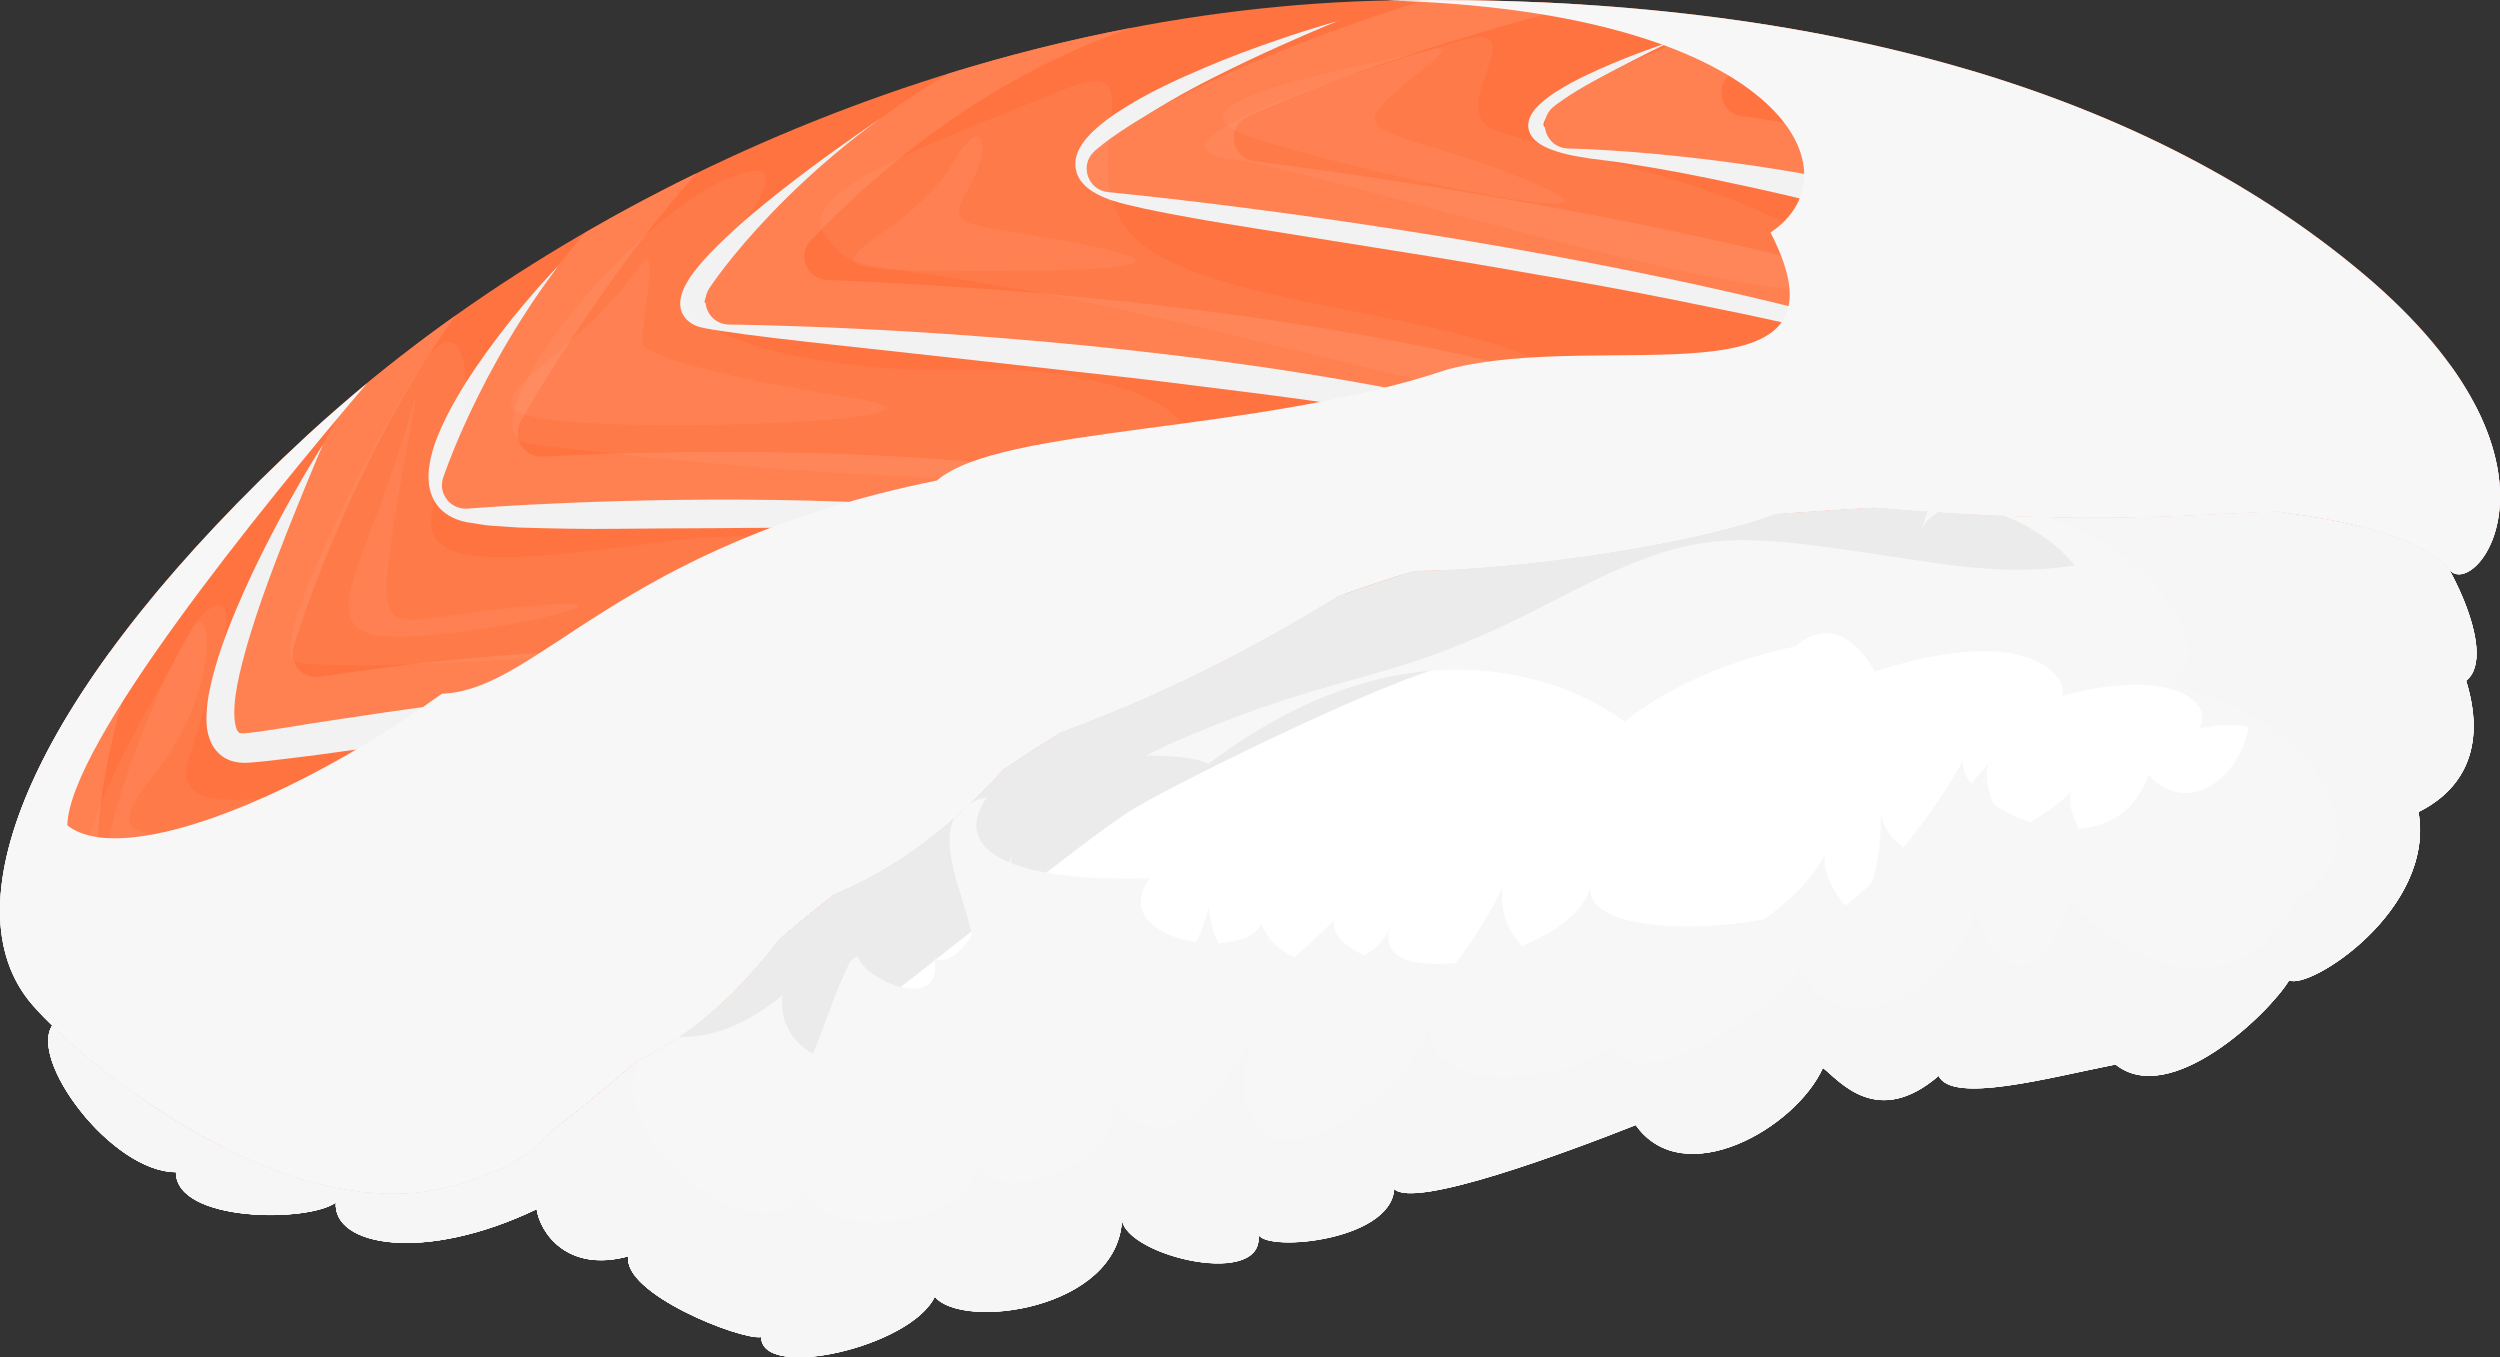<?xml version="1.0" encoding="UTF-8"?> <svg xmlns="http://www.w3.org/2000/svg" width="70" height="38" viewBox="0 0 70 38" fill="none"><rect x="0" y="0" width="70" height="38" fill="#333333" stroke="none"/> <g clip-path="url(#clip0_73_68)"> <path d="M64.095 9.821C68.763 11.234 67.24 14.532 67.811 14.909C68.382 15.286 70.002 18.301 69.05 19.056C69.718 21.223 68.668 22.26 67.716 22.731C68.192 25.465 64.668 27.726 64.095 27.442C63.524 28.384 60.761 31.024 59.236 29.799C57.329 30.176 54.662 30.907 54.281 30.117C52.566 31.589 51.517 30.27 51.041 29.893C50.279 31.589 47.136 33.379 45.8 31.495C43.894 32.249 39.607 33.852 39.036 33.285C38.941 34.793 35.225 35.075 35.225 34.51C35.512 36.112 31.509 35.17 31.415 34.133C31.32 36.677 26.936 37.244 26.174 36.3C25.506 37.713 21.314 38.656 21.314 37.431C20.743 37.525 17.408 36.206 17.598 35.169C15.883 35.639 15.12 34.508 15.026 33.849C11.881 35.358 9.309 34.887 9.403 33.662C8.641 34.227 4.925 34.227 4.925 32.814C3.115 32.814 0.733 29.609 1.495 28.667C2.258 27.726 13.214 11.798 13.214 11.798L49.038 7.652L64.091 9.819L64.095 9.821Z" fill="white"></path> <g style="mix-blend-mode:multiply"> <path d="M21.707 30.317C24.729 28.142 30.33 23.476 31.792 22.616C33.254 21.756 39.069 18.915 40.622 18.628C42.177 18.34 49.575 17.537 50.338 16.111C51.1 14.684 54.625 16.125 57.102 16.081C59.579 16.038 60.251 16.3 62.056 15.771C63.526 15.339 66.711 15.157 68.787 16.357C68.451 15.658 68.042 15.063 67.809 14.909C67.238 14.532 68.761 11.234 64.093 9.821L49.04 7.654L13.216 11.8C13.216 11.8 2.26 27.727 1.497 28.669C0.735 29.611 3.117 32.816 4.927 32.816C4.927 34.229 8.643 34.229 9.405 33.664C9.311 34.889 11.883 35.36 15.028 33.852C15.123 34.512 15.885 35.641 17.6 35.17C17.416 36.167 20.49 37.425 21.237 37.437C20.079 35.262 19.648 31.8 21.707 30.317Z" fill="#EBEBEB"></path> </g> <g style="mix-blend-mode:multiply"> <path d="M67.894 20.599C68.317 21.33 68.238 22.022 67.93 22.616C68.672 22.182 69.388 21.381 69.235 19.949C68.755 20.891 68.204 20.939 67.894 20.599Z" fill="#F7F7F7"></path> <path d="M65.48 24.597C66.432 27.009 61.855 28.253 61.365 27.636C60.907 28.578 57.222 29.654 57.096 28.771C56.334 29.522 53.192 29.424 53.396 28.58C51.823 29.649 49.091 28.023 49.395 26.843C48.965 29.774 41.272 31.89 41.343 29.52C39.82 30.438 36.557 31.128 35.873 30.555C35.895 32.941 32.384 32.171 32.416 30.465C31.561 34.456 29.392 32.036 28.985 30.403C27.821 32.885 24.909 32.181 24.658 31.147C25.178 34.891 23.925 36.072 22.734 35.253C22.035 36.245 20.79 32.982 21 32.101C19.494 33.733 16.636 34.041 16.699 32.63C15.873 33.418 13.439 31.544 13.641 31.005C12.635 34.047 10.816 31.173 11.059 30.286C9.392 31.956 6.565 28.482 4.245 24.787C2.813 26.846 1.721 28.398 1.497 28.674C0.735 29.615 3.117 32.82 4.927 32.82C4.927 34.233 8.643 34.233 9.405 33.668C9.311 34.893 11.883 35.364 15.028 33.856C15.123 34.516 15.885 35.645 17.6 35.175C17.41 36.212 20.745 37.531 21.316 37.437C21.316 38.663 25.508 37.721 26.175 36.306C26.938 37.248 31.32 36.683 31.416 34.139C31.511 35.177 35.514 36.118 35.227 34.516C35.227 35.081 38.943 34.799 39.038 33.291C39.609 33.856 43.898 32.253 45.802 31.501C47.136 33.387 50.281 31.595 51.043 29.899C51.519 30.276 52.568 31.595 54.283 30.123C54.664 30.913 57.331 30.182 59.237 29.805C60.763 31.03 63.524 28.392 64.097 27.448C64.654 27.724 68.022 25.576 67.744 22.933C67.045 23.955 65.743 24.623 65.484 24.599L65.48 24.597Z" fill="#F7F7F7"></path> </g> <g style="mix-blend-mode:multiply"> <path d="M67.809 14.911C67.238 14.534 68.761 11.236 64.093 9.823L49.04 7.656L13.216 11.802C13.216 11.802 2.26 27.727 1.497 28.669C0.735 29.611 3.117 32.816 4.927 32.816C4.927 34.229 8.643 34.229 9.405 33.664C9.311 34.889 11.883 35.36 15.028 33.852C15.123 34.512 15.885 35.641 17.6 35.17C17.41 36.208 20.745 37.527 21.316 37.433C21.316 38.658 25.508 37.717 26.175 36.302C26.938 37.244 31.32 36.679 31.416 34.135C31.511 35.172 35.514 36.114 35.227 34.512C35.227 35.077 38.943 34.795 39.038 33.287C39.609 33.852 43.898 32.249 45.802 31.497C47.136 33.383 50.281 31.591 51.043 29.895C51.519 30.272 52.568 31.591 54.283 30.119C54.664 30.909 57.331 30.178 59.237 29.801C60.763 31.026 63.524 28.388 64.097 27.444C64.668 27.727 68.194 25.465 67.718 22.733C68.671 22.262 69.719 21.224 69.052 19.058C70.004 18.303 68.384 15.288 67.813 14.911H67.809ZM63.637 22.17C63.382 23.929 60.905 23.483 60.778 23.079C60.838 25.477 57.722 24.957 57.355 24.21C57.503 25.621 55.209 22.26 55.695 21.387C53.666 23.259 54.036 27.759 52.928 25.752C52.774 26.633 50.847 24.963 51.112 23.882C49.978 26.383 44 28.626 43.686 26.844C42.392 28.083 36.964 27.069 37.373 25.752C35.304 27.765 33.59 29.021 33.653 28.079C32.509 29.211 31.519 27.653 31.697 27.143C29.842 27.89 31.116 25.705 31.239 25.15C28.503 25.527 28.214 24.611 28.333 23.943C27.896 25.054 26.928 27.239 26.162 26.844C26.476 28.454 23.87 27.387 23.998 26.571C23.046 28.142 22.456 31.495 21.703 30.32C20.061 30.842 18.41 27.591 19.488 27.143C16.557 28.113 14.822 24.828 17.868 24.599C19.838 22.413 32.064 20.476 33.842 21.387C39.342 17.217 43.791 18.934 45.486 20.208C47.499 18.59 50.253 18.106 50.253 18.106C51.6 16.957 52.487 18.805 52.487 18.805C57.027 17.336 57.979 19.126 57.724 19.487C60.859 18.636 62.037 19.71 61.563 20.408C64.52 19.724 65.053 22.579 63.631 22.172L63.637 22.17Z" fill="#F7F7F7"></path> </g> <g style="mix-blend-mode:multiply"> <path d="M21.912 28.302C23.785 27.192 28.52 22.628 33.177 20.648C37.833 18.669 38.828 19.237 43.258 16.945C47.685 14.653 48.155 14.862 54.056 15.747C59.955 16.633 60.239 14.467 65.024 13.15C65.024 13.15 65.889 12.41 67.205 12.015C66.77 11.187 65.893 10.364 64.095 9.821L49.042 7.654L13.218 11.8C13.218 11.8 2.26 27.727 1.497 28.669C0.735 29.611 3.117 32.816 4.927 32.816C4.927 34.229 8.643 34.229 9.405 33.664C9.311 34.889 11.883 35.36 15.028 33.852C15.123 34.512 15.885 35.641 17.6 35.17C17.41 36.208 20.745 37.527 21.316 37.433C21.316 38.52 24.607 37.902 25.82 36.763C18.125 36.29 20.225 29.302 21.912 28.302Z" fill="#EBEBEB"></path> </g> <g style="mix-blend-mode:multiply"> <path d="M67.809 14.911C67.238 14.534 68.761 11.236 64.093 9.823L55.885 8.641L53.803 14.817C54.755 12.932 59.996 15.855 58.186 18.022C62.189 17.08 65.142 16.89 65.237 18.493C67.619 18.587 65.999 21.697 65.713 21.791C66.189 23.204 62.284 25.285 61.329 24.009C60.853 26.315 57.614 23.487 57.995 22.168C57.1 23.093 53.422 25.279 52.659 22.829C52.754 25.938 50.371 28.955 48.657 26.975C47.799 28.671 41.606 27.823 42.082 24.808C40.749 27.636 38.368 29.832 36.841 27.839C36.756 30.192 33.84 27.028 33.854 25.396C32.886 28.742 30.448 29.451 30.267 28.013C29.314 31.499 24.168 28.578 24.073 27.542C22.359 31.688 17.691 31.405 17.691 30.369C17.215 31.878 12.165 29.709 12.165 28.579C10.737 32.443 5.02 32.435 5.401 31.026C4.802 31.174 3.585 31.241 2.292 31.159C3.017 32.054 4.038 32.822 4.925 32.822C4.925 34.234 8.641 34.234 9.403 33.67C9.308 34.895 11.881 35.366 15.026 33.857C15.12 34.518 15.883 35.647 17.598 35.176C17.408 36.214 20.743 37.533 21.314 37.439C21.314 38.664 25.506 37.722 26.173 36.308C26.936 37.25 31.318 36.685 31.414 34.141C31.509 35.178 35.512 36.12 35.225 34.518C35.225 35.083 38.941 34.801 39.036 33.293C39.607 33.857 43.896 32.255 45.8 31.503C47.133 33.388 50.279 31.597 51.041 29.901C51.517 30.278 52.566 31.597 54.281 30.125C54.662 30.915 57.329 30.184 59.235 29.807C60.761 31.032 63.522 28.394 64.095 27.45C64.666 27.733 68.192 25.471 67.716 22.739C68.668 22.268 69.717 21.23 69.05 19.063C70.002 18.309 68.382 15.294 67.811 14.917L67.809 14.911Z" fill="#F7F7F7"></path> </g> <g style="mix-blend-mode:multiply"> <path d="M67.809 14.911C67.262 14.55 68.631 11.515 64.658 10.016C62.517 12.009 60.79 13.602 60.79 13.602C65.745 14.157 64.727 19.058 62.697 18.555C63.84 20.691 61.681 23.331 60.156 21.698C59.141 24.588 54.947 22.702 54.947 21.32C53.803 23.456 50.755 26.975 50.373 25.342C49.992 25.971 44.403 26.473 44.53 24.84C44.022 26.85 38.179 27.919 38.941 25.94C38.305 27.48 35.761 27.227 35.318 25.846C34.876 26.977 30.917 26.348 32.197 24.59C27.762 24.715 26.744 23.585 27.633 22.327C24.585 22.956 29.54 27.855 25.855 27.855C23.823 30.997 21.663 29.363 21.918 27.855C19.378 29.99 16.964 28.859 17.853 27.352C15.82 28.484 8.706 32.001 9.34 28.986C7.629 28.722 5.719 26.968 4.075 25.025C2.724 26.966 1.709 28.408 1.495 28.673C0.733 29.615 3.115 32.82 4.925 32.82C4.925 34.233 8.641 34.233 9.403 33.668C9.309 34.893 11.881 35.364 15.026 33.855C15.12 34.516 15.883 35.645 17.598 35.175C17.408 36.212 20.743 37.531 21.314 37.437C21.314 38.662 25.506 37.721 26.174 36.306C26.936 37.248 31.318 36.683 31.415 34.139C31.509 35.176 35.512 36.118 35.225 34.516C35.225 35.081 38.941 34.799 39.036 33.291C39.607 33.855 43.896 32.253 45.8 31.501C47.134 33.386 50.279 31.595 51.041 29.899C51.517 30.276 52.566 31.595 54.281 30.123C54.662 30.913 57.329 30.182 59.236 29.805C60.761 31.03 63.522 28.392 64.095 27.448C64.666 27.732 68.192 25.469 67.716 22.737C68.668 22.266 69.718 21.229 69.05 19.062C70.002 18.307 68.382 15.292 67.811 14.915L67.809 14.911Z" fill="#F7F7F7"></path> </g> <g style="mix-blend-mode:multiply"> <path opacity="0.5" d="M67.809 14.911C67.238 14.534 68.761 11.236 64.093 9.823L49.04 7.656L45.215 8.099C48.24 8.451 49.723 11.675 49.103 12.902L48.341 14.411C48.341 14.411 55.699 11.269 56.021 14.411C59.012 14.034 62.823 18.307 60.664 19.186C64.982 19.941 66.82 23.835 64.378 25.092C62.27 29.267 57.997 25.721 57.997 25.092C56.981 28.611 55.33 26.473 55.33 25.344C54.822 27.732 51.519 29.476 50.375 27.096C49.868 28.234 45.676 30.873 45.166 29.24C44.421 30.1 40.154 30.958 39.966 28.763C39.891 29.904 36.59 32.828 35.318 31.628C34.631 30.979 34.787 29.896 35.097 29C34.206 30.637 32.629 32.759 31.191 30.748C31.318 33.011 27.633 33.639 27.381 32.634C26.873 34.645 22.552 34.694 22.552 33.097C21.916 35.524 16.964 32.382 17.853 29.744C14.804 32.007 13.532 33.418 12.39 31.755C10.826 34.772 5.721 31.599 6.547 29.869C4.348 30.535 3.285 28.763 2.774 26.895C2.102 27.853 1.636 28.505 1.497 28.675C0.735 29.617 3.117 32.822 4.927 32.822C4.927 34.234 8.643 34.234 9.405 33.67C9.311 34.895 11.883 35.366 15.028 33.857C15.123 34.518 15.885 35.647 17.6 35.176C17.41 36.214 20.745 37.533 21.316 37.439C21.316 38.664 25.508 37.722 26.175 36.308C26.938 37.249 31.32 36.685 31.416 34.141C31.511 35.178 35.514 36.12 35.227 34.518C35.227 35.083 38.943 34.801 39.038 33.293C39.609 33.857 43.898 32.255 45.802 31.503C47.136 33.388 50.281 31.596 51.043 29.9C51.519 30.278 52.568 31.596 54.283 30.125C54.664 30.915 57.331 30.184 59.237 29.807C60.763 31.032 63.524 28.394 64.097 27.45C64.668 27.733 68.194 25.471 67.718 22.739C68.671 22.268 69.719 21.23 69.052 19.063C70.004 18.309 68.384 15.294 67.813 14.917L67.809 14.911Z" fill="#F7F7F7"></path> </g> <path d="M0.794 27.999C1.867 29.369 8.127 34.803 13.042 33.088C13.738 32.845 14.642 32.586 15.474 31.634C16.187 31.095 16.971 30.44 17.827 29.707C19.344 29.025 20.675 27.779 21.827 26.28C22.311 25.875 22.809 25.467 23.325 25.053C25.154 24.279 26.63 23.149 28.086 21.541C28.611 21.192 29.148 20.846 29.698 20.506C32.681 19.39 35 18.196 37.465 16.692C38.161 16.437 38.872 16.199 39.597 15.984C43.003 15.935 47.734 15.152 49.735 14.386C50.693 14.315 51.604 14.255 52.467 14.206C58.629 14.736 61.709 14.37 63.743 14.319C67.08 14.726 68.21 15.47 68.576 15.943C69.299 16.877 72.444 12.94 66.156 7.652C59.867 2.365 50.432 -0.178 39 0.01C27.566 0.197 16.045 5.317 8.609 12.182C1.175 19.046 -1.494 25.078 0.794 27.999Z" fill="#FF7340"></path> <g style="mix-blend-mode:multiply"> <path d="M15.69 7.369C15.69 7.369 15.622 7.466 15.494 7.65C15.369 7.836 15.188 8.109 14.959 8.457C14.729 8.805 14.461 9.233 14.162 9.727C13.866 10.223 13.546 10.79 13.246 11.419C13.098 11.734 12.957 12.068 12.849 12.416C12.744 12.756 12.655 13.133 12.704 13.432C12.728 13.581 12.786 13.678 12.868 13.743C12.953 13.807 13.09 13.856 13.264 13.868C13.372 13.877 13.481 13.889 13.589 13.899C13.7 13.911 13.809 13.922 13.912 13.922C14.121 13.928 14.33 13.934 14.544 13.94C15.433 13.942 16.357 13.911 17.303 13.893C18.248 13.876 19.21 13.852 20.172 13.842C20.654 13.838 21.136 13.842 21.616 13.848C22.096 13.854 22.574 13.856 23.05 13.872C24 13.883 24.935 13.952 25.84 14.005C26.744 14.077 27.618 14.153 28.441 14.272C29.267 14.362 30.041 14.522 30.755 14.649C31.11 14.72 31.45 14.806 31.772 14.882C31.932 14.921 32.09 14.96 32.242 14.997C32.394 15.032 32.542 15.071 32.683 15.118C33.246 15.298 33.738 15.441 34.133 15.595C34.526 15.753 34.828 15.888 35.036 15.974C35.243 16.062 35.354 16.109 35.354 16.109C35.354 16.109 35.237 16.078 35.018 16.021C34.8 15.963 34.478 15.884 34.075 15.773C33.876 15.71 33.643 15.681 33.398 15.63C33.151 15.581 32.884 15.527 32.6 15.47C32.458 15.439 32.309 15.415 32.157 15.396C32.005 15.374 31.847 15.353 31.685 15.329C31.361 15.286 31.025 15.224 30.67 15.185C29.957 15.116 29.19 15.021 28.37 14.974C27.554 14.903 26.689 14.884 25.796 14.835C25.35 14.823 24.893 14.813 24.433 14.802C23.973 14.796 23.506 14.79 23.036 14.784C22.566 14.774 22.092 14.778 21.616 14.778C21.14 14.778 20.662 14.782 20.182 14.788C19.224 14.788 18.265 14.8 17.317 14.806C16.371 14.819 15.435 14.798 14.524 14.771C14.287 14.755 14.052 14.739 13.819 14.724C13.7 14.718 13.589 14.704 13.483 14.687C13.374 14.669 13.268 14.653 13.161 14.636C12.908 14.602 12.618 14.509 12.38 14.298C12.142 14.085 12.027 13.774 12.007 13.52C11.982 13.258 12.017 13.027 12.064 12.813C12.114 12.598 12.179 12.398 12.256 12.209C12.408 11.832 12.586 11.492 12.768 11.175C13.131 10.54 13.516 10.001 13.866 9.532C14.216 9.061 14.542 8.67 14.814 8.35C15.085 8.029 15.31 7.789 15.462 7.623C15.616 7.459 15.697 7.373 15.697 7.373L15.69 7.369Z" fill="#F2F2F2"></path> </g> <g style="mix-blend-mode:multiply"> <path d="M24.652 3.312C24.652 3.312 24.227 3.697 23.485 4.369C23.113 4.705 22.665 5.116 22.157 5.588C21.904 5.827 21.64 6.083 21.365 6.358C21.09 6.632 20.806 6.923 20.529 7.236C20.257 7.546 19.972 7.894 19.799 8.244C19.757 8.328 19.731 8.414 19.727 8.463C19.727 8.484 19.729 8.496 19.729 8.486C19.729 8.477 19.718 8.461 19.719 8.463C19.71 8.478 20.055 8.523 20.267 8.543C20.743 8.592 21.252 8.633 21.766 8.674C22.282 8.717 22.809 8.762 23.346 8.807C24.421 8.897 25.531 8.983 26.659 9.098C27.787 9.209 28.933 9.323 30.077 9.452C31.221 9.586 32.365 9.731 33.489 9.885C34.613 10.038 35.715 10.217 36.782 10.395C37.849 10.569 38.874 10.774 39.846 10.974C40.818 11.171 41.73 11.39 42.57 11.601C42.989 11.709 43.39 11.816 43.771 11.921C44.148 12.035 44.51 12.136 44.844 12.244C45.516 12.451 46.092 12.662 46.565 12.838C47.037 13.018 47.4 13.174 47.645 13.287C47.892 13.397 48.023 13.455 48.023 13.455C48.023 13.455 47.884 13.412 47.627 13.334C47.499 13.295 47.341 13.242 47.153 13.192C46.966 13.139 46.748 13.08 46.507 13.014C46.021 12.885 45.431 12.742 44.749 12.588C44.068 12.435 43.295 12.283 42.452 12.123C41.606 11.966 40.689 11.814 39.718 11.658C38.745 11.503 37.716 11.361 36.654 11.21C35.591 11.06 34.486 10.927 33.368 10.786C32.248 10.643 31.11 10.511 29.968 10.388C28.828 10.261 27.687 10.132 26.565 10.007C25.441 9.883 24.334 9.762 23.264 9.645C22.189 9.526 21.162 9.414 20.162 9.262C20.034 9.242 19.909 9.223 19.791 9.2L19.702 9.182C19.652 9.172 19.617 9.162 19.573 9.151C19.486 9.119 19.395 9.088 19.301 9.014C19.208 8.944 19.119 8.832 19.079 8.711C19.038 8.588 19.042 8.478 19.054 8.387C19.081 8.203 19.146 8.07 19.21 7.951C19.34 7.714 19.494 7.527 19.646 7.349C19.8 7.173 19.956 7.009 20.113 6.857C20.739 6.241 21.353 5.743 21.906 5.309C22.457 4.875 22.949 4.514 23.358 4.221C23.765 3.926 24.091 3.703 24.312 3.55C24.534 3.398 24.652 3.316 24.652 3.316V3.312Z" fill="#F2F2F2"></path> </g> <g style="mix-blend-mode:multiply"> <path d="M37.487 0.574C37.487 0.574 37.333 0.639 37.043 0.76C36.754 0.881 36.331 1.067 35.798 1.303C35.265 1.544 34.623 1.843 33.9 2.21C33.538 2.394 33.159 2.597 32.77 2.824C32.38 3.052 31.976 3.298 31.59 3.588C31.397 3.732 31.209 3.889 31.049 4.059C30.891 4.221 30.751 4.43 30.747 4.553C30.739 4.611 30.765 4.635 30.802 4.688C30.816 4.699 30.828 4.713 30.84 4.727C30.853 4.74 30.877 4.752 30.897 4.766C30.93 4.795 30.982 4.819 31.031 4.842C31.077 4.869 31.136 4.889 31.193 4.909L31.278 4.94L31.365 4.963L31.573 5.018L31.768 5.057C32.3 5.161 32.894 5.25 33.487 5.331C34.083 5.413 34.694 5.497 35.316 5.583C36.561 5.755 37.849 5.915 39.154 6.116C40.46 6.311 41.788 6.521 43.111 6.745C44.435 6.978 45.755 7.234 47.051 7.503C48.349 7.765 49.615 8.076 50.838 8.389C52.062 8.695 53.232 9.045 54.334 9.397C55.439 9.745 56.466 10.124 57.404 10.501C57.872 10.691 58.317 10.882 58.74 11.068C59.154 11.269 59.553 11.447 59.917 11.638C60.65 12.009 61.264 12.375 61.762 12.688C62.005 12.852 62.224 12.998 62.414 13.125C62.6 13.256 62.75 13.381 62.876 13.475C63.125 13.666 63.258 13.768 63.258 13.768C63.258 13.768 63.115 13.68 62.847 13.516C62.712 13.436 62.552 13.328 62.353 13.219C62.153 13.111 61.924 12.988 61.667 12.85C61.15 12.584 60.51 12.281 59.763 11.964C59.392 11.802 58.985 11.656 58.564 11.488C58.135 11.335 57.689 11.165 57.215 11.007C56.74 10.853 56.248 10.685 55.731 10.536C55.472 10.462 55.213 10.376 54.945 10.3C54.678 10.223 54.405 10.147 54.131 10.069C53.026 9.768 51.855 9.475 50.638 9.194C50.032 9.049 49.407 8.92 48.779 8.783C48.149 8.654 47.511 8.525 46.867 8.394C45.579 8.137 44.265 7.896 42.947 7.673C41.632 7.439 40.314 7.22 39.012 7.015C37.71 6.806 36.43 6.601 35.19 6.403C34.569 6.302 33.959 6.208 33.36 6.097C32.76 5.989 32.185 5.882 31.592 5.739L31.369 5.682L31.166 5.62L31.049 5.583L30.938 5.538C30.865 5.508 30.79 5.477 30.717 5.434C30.644 5.395 30.571 5.354 30.498 5.295C30.462 5.266 30.425 5.243 30.391 5.209C30.356 5.172 30.322 5.135 30.29 5.098C30.257 5.065 30.229 5.012 30.203 4.965C30.178 4.916 30.15 4.869 30.14 4.811C30.126 4.756 30.115 4.699 30.109 4.645C30.109 4.59 30.113 4.535 30.116 4.483C30.15 4.279 30.237 4.113 30.332 3.988L30.403 3.892L30.478 3.808C30.527 3.752 30.579 3.699 30.632 3.652C30.842 3.457 31.057 3.298 31.274 3.154C32.141 2.583 32.993 2.212 33.748 1.888C34.502 1.565 35.176 1.327 35.731 1.133C36.286 0.94 36.729 0.807 37.029 0.715C37.329 0.625 37.491 0.578 37.491 0.578L37.487 0.574Z" fill="#F2F2F2"></path> </g> <g style="mix-blend-mode:multiply"> <path d="M46.839 1.141C46.839 1.141 46.365 1.358 45.561 1.776C45.158 1.983 44.672 2.243 44.149 2.581C43.892 2.751 43.615 2.941 43.396 3.175C43.289 3.287 43.202 3.435 43.218 3.5C43.222 3.529 43.236 3.55 43.279 3.59C43.321 3.627 43.39 3.662 43.465 3.691C43.775 3.814 44.176 3.865 44.579 3.898C44.984 3.926 45.439 3.943 45.885 3.986C46.784 4.072 47.726 4.203 48.696 4.359C49.664 4.527 50.66 4.725 51.665 4.95C52.671 5.18 53.682 5.446 54.692 5.733C55.701 6.016 56.695 6.351 57.667 6.694C58.641 7.038 59.585 7.417 60.482 7.822C61.383 8.221 62.236 8.647 63.02 9.094C63.809 9.536 64.53 9.999 65.164 10.47C65.482 10.702 65.778 10.941 66.055 11.169C66.326 11.406 66.578 11.636 66.804 11.865C67.258 12.316 67.614 12.75 67.876 13.125C68.141 13.498 68.309 13.817 68.42 14.034C68.522 14.255 68.578 14.372 68.578 14.372C68.578 14.372 68.507 14.264 68.374 14.061C68.236 13.864 68.02 13.581 67.722 13.248C67.422 12.916 67.029 12.539 66.549 12.142C66.067 11.748 65.494 11.339 64.846 10.933C64.52 10.729 64.176 10.528 63.813 10.329C63.451 10.126 63.074 9.926 62.679 9.733C62.284 9.536 61.873 9.346 61.45 9.158C61.029 8.967 60.593 8.779 60.146 8.6C59.7 8.418 59.243 8.24 58.777 8.07C58.311 7.898 57.841 7.722 57.361 7.56C56.403 7.226 55.415 6.931 54.429 6.63C53.441 6.335 52.444 6.069 51.456 5.821C50.472 5.567 49.496 5.34 48.548 5.141C47.602 4.934 46.683 4.756 45.808 4.619C45.369 4.545 44.955 4.49 44.522 4.438C44.093 4.371 43.678 4.307 43.27 4.117C43.169 4.066 43.066 4.008 42.969 3.912C42.874 3.822 42.787 3.67 42.791 3.511C42.793 3.355 42.855 3.236 42.916 3.144C42.979 3.05 43.05 2.976 43.121 2.91C43.41 2.648 43.708 2.48 43.99 2.321C44.559 2.018 45.073 1.807 45.496 1.635C45.921 1.467 46.258 1.348 46.488 1.266C46.719 1.186 46.841 1.143 46.841 1.143L46.839 1.141Z" fill="#F2F2F2"></path> </g> <path d="M55.121 1.956C55.111 2.064 55.113 2.179 55.139 2.298C55.303 3.105 56.069 4.062 62.798 5.266C60.516 3.894 57.946 2.79 55.121 1.954V1.956Z" fill="#FF8051"></path> <path d="M6.209 32.093C9.725 32.066 13.139 31.749 15.753 31.421C16.355 30.954 17.005 30.41 17.703 29.814C14.609 30.27 9.192 30.907 3.963 30.745C4.646 31.219 5.407 31.684 6.209 32.093Z" fill="#FF8051"></path> <g style="mix-blend-mode:multiply"> <path d="M1.723 20.945C1.723 20.945 1.64 21.342 1.533 22.04C1.48 22.387 1.426 22.811 1.381 23.296C1.337 23.781 1.314 24.328 1.339 24.912C1.357 25.203 1.391 25.504 1.458 25.799C1.525 26.092 1.618 26.387 1.774 26.628C1.93 26.868 2.133 27.052 2.396 27.126L2.497 27.151L2.523 27.157L2.534 27.161H2.54C2.54 27.161 2.564 27.169 2.527 27.161L2.596 27.171C2.685 27.183 2.789 27.202 2.857 27.2C2.999 27.21 3.18 27.206 3.354 27.194C4.064 27.143 4.826 26.974 5.598 26.802C6.379 26.622 7.173 26.44 7.967 26.258C8.767 26.084 9.573 25.922 10.373 25.791C11.171 25.657 11.966 25.555 12.736 25.483C13.506 25.408 14.253 25.367 14.962 25.358C15.316 25.346 15.662 25.352 15.994 25.352C16.328 25.363 16.648 25.371 16.958 25.391C17.574 25.422 18.137 25.477 18.635 25.537C18.884 25.57 19.115 25.596 19.33 25.629C19.544 25.664 19.739 25.698 19.917 25.727C20.271 25.782 20.545 25.852 20.733 25.887C20.921 25.928 21.019 25.95 21.019 25.95C21.019 25.95 20.917 25.946 20.725 25.94C20.533 25.934 20.253 25.918 19.897 25.913C19.719 25.909 19.522 25.905 19.306 25.899C19.093 25.899 18.86 25.897 18.613 25.895C18.117 25.895 17.56 25.909 16.954 25.93C16.347 25.955 15.691 25.998 15.002 26.059C14.31 26.116 13.585 26.209 12.837 26.311C12.088 26.415 11.318 26.544 10.537 26.69C9.757 26.839 8.965 27.001 8.175 27.179C7.382 27.349 6.588 27.534 5.796 27.695C5.399 27.777 5.002 27.851 4.603 27.911C4.204 27.972 3.803 28.023 3.39 28.029C3.182 28.031 2.983 28.029 2.752 28.001C2.631 27.991 2.552 27.97 2.457 27.953L2.388 27.939C2.345 27.931 2.371 27.935 2.359 27.931L2.349 27.927L2.329 27.921L2.288 27.907L2.124 27.853C1.685 27.691 1.349 27.335 1.158 26.979C0.964 26.618 0.873 26.253 0.828 25.905C0.784 25.557 0.78 25.227 0.79 24.914C0.816 24.289 0.913 23.73 1.017 23.241C1.118 22.753 1.241 22.337 1.343 21.997C1.555 21.317 1.717 20.943 1.717 20.943L1.723 20.945Z" fill="#F2F2F2"></path> </g> <path d="M2.71 27.546C2.736 27.548 2.764 27.55 2.795 27.55C3.015 27.55 3.402 27.481 4.668 27.243C8.103 26.598 17.414 24.851 21.966 26.164C22.351 25.844 22.748 25.52 23.153 25.191C19.095 23.542 11.207 24.671 4.419 25.945C3.848 26.053 3.301 26.154 3.001 26.201C2.618 25.363 2.207 21.527 4.787 16.109C3.641 17.44 2.699 18.716 1.964 19.915C1.041 23.464 1.375 25.992 1.869 26.899C2.137 27.391 2.475 27.52 2.712 27.542L2.71 27.546Z" fill="#FF8051"></path> <path d="M28.315 21.391C28.722 21.121 29.139 20.855 29.561 20.594C24.054 17.078 13.414 18.255 8.961 18.95C8.473 19.026 8.076 18.569 8.222 18.102C8.906 15.919 10.494 11.955 12.764 8.83C11.723 9.569 10.729 10.341 9.791 11.138C7.124 15.49 6.456 19.636 6.422 19.849C6.353 20.302 6.762 20.687 7.217 20.596C7.369 20.564 21.616 17.721 28.315 21.391Z" fill="#FF8051"></path> <path d="M37.653 16.627C38.202 16.429 38.759 16.242 39.326 16.068C33.447 12.293 20.427 12.519 15.195 12.783C14.674 12.809 14.324 12.258 14.579 11.806C15.587 10.012 17.613 6.952 19.5 4.856C18.431 5.375 17.39 5.93 16.379 6.517C13.651 9.713 12.465 13.207 12.408 13.377C12.258 13.827 12.621 14.28 13.098 14.241C13.287 14.225 30.219 12.865 37.653 16.629V16.627Z" fill="#FF8051"></path> <path d="M49.947 14.372C50.729 14.315 51.482 14.264 52.201 14.223C44.943 9.197 29.485 8.084 23.165 7.839C22.594 7.818 22.313 7.142 22.705 6.732C24.358 4.99 27.458 2.216 31.689 0.78C29.951 1.112 28.232 1.544 26.549 2.065C22.128 4.676 19.968 7.908 19.862 8.07C19.575 8.508 19.891 9.086 20.417 9.088C20.656 9.088 40.529 9.27 49.947 14.372Z" fill="#FF8051"></path> <path d="M46.661 7.791C55.271 9.61 61.162 11.853 63.949 14.348C64.804 14.46 65.51 14.593 66.088 14.737C61.62 8.553 43.333 5.565 35.128 4.516C34.465 4.432 34.328 3.539 34.937 3.263C36.916 2.364 39.915 1.249 44.315 0.129C42.878 0.037 41.405 -0.004 39.895 0.002C32.829 2.208 30.733 4.15 30.63 4.248C30.221 4.639 30.464 5.327 31.031 5.38C31.106 5.387 38.657 6.101 46.663 7.793L46.661 7.791Z" fill="#FF8051"></path> <path d="M56.897 6.468C62.128 8.228 67.163 11.722 69.773 15.153C69.986 14.626 70.085 13.895 69.907 13.006C66.993 9.85 62.163 6.849 57.325 5.219C54.208 4.17 51.17 3.582 48.775 3.253C48.084 3.158 47.987 2.206 48.647 1.979C49.488 1.69 50.474 1.387 51.622 1.086C50.666 0.889 49.684 0.719 48.68 0.576C44.913 1.821 43.562 2.935 43.489 2.997C43.023 3.394 43.299 4.15 43.914 4.158C43.977 4.158 50.346 4.264 56.895 6.468H56.897Z" fill="#FF8051"></path> <g style="mix-blend-mode:multiply"> <path d="M9.048 12.437C9.048 12.437 9.002 12.545 8.915 12.746C8.832 12.947 8.708 13.244 8.552 13.621C8.242 14.376 7.801 15.452 7.337 16.76C7.11 17.412 6.881 18.127 6.705 18.882C6.622 19.257 6.553 19.65 6.561 20.013C6.565 20.191 6.594 20.365 6.644 20.453C6.669 20.496 6.687 20.509 6.705 20.517C6.723 20.525 6.756 20.535 6.815 20.535C6.859 20.535 6.989 20.517 7.096 20.505C7.203 20.492 7.307 20.476 7.414 20.462C7.633 20.429 7.853 20.394 8.076 20.361C8.522 20.288 8.975 20.214 9.433 20.148C10.35 20.009 11.282 19.872 12.218 19.749C13.157 19.636 14.097 19.538 15.026 19.458C15.954 19.374 16.871 19.339 17.76 19.311C18.649 19.286 19.51 19.296 20.326 19.337C21.142 19.374 21.912 19.444 22.619 19.546C23.327 19.648 23.971 19.769 24.532 19.919C25.095 20.058 25.573 20.23 25.96 20.378C26.345 20.537 26.638 20.675 26.829 20.787C27.023 20.892 27.126 20.949 27.126 20.949C27.126 20.949 27.015 20.908 26.808 20.834C26.604 20.752 26.292 20.668 25.899 20.556C25.502 20.459 25.018 20.355 24.457 20.273C23.898 20.183 23.259 20.132 22.564 20.083C21.869 20.042 21.112 20.037 20.312 20.038C19.512 20.044 18.668 20.089 17.797 20.138C16.924 20.189 16.025 20.279 15.111 20.361C14.196 20.449 13.267 20.558 12.339 20.679C11.41 20.791 10.482 20.916 9.567 21.043C9.111 21.109 8.655 21.168 8.202 21.223C7.975 21.25 7.748 21.275 7.525 21.303C7.408 21.314 7.293 21.326 7.179 21.338C7.064 21.344 6.975 21.361 6.798 21.359C6.636 21.354 6.45 21.316 6.28 21.213C6.11 21.111 5.986 20.951 5.915 20.802C5.778 20.502 5.776 20.24 5.782 19.999C5.804 19.523 5.911 19.106 6.021 18.706C6.248 17.91 6.547 17.203 6.833 16.558C7.118 15.914 7.41 15.337 7.675 14.831C7.938 14.325 8.182 13.891 8.386 13.535C8.587 13.18 8.759 12.906 8.874 12.719C8.99 12.533 9.052 12.433 9.052 12.433L9.048 12.437Z" fill="#F2F2F2"></path> </g> <g style="mix-blend-mode:multiply"> <path d="M66.154 7.654C59.866 2.366 50.433 -0.178 39 0.01C38.945 0.01 38.892 0.014 38.837 0.014C49.785 0.307 52.134 4.795 49.575 6.511C52.147 11.505 44.907 9.188 40.523 10.347C35.093 12.166 28.042 11.914 26.233 13.453C17.276 15.274 15.093 19.327 12.375 19.423C6.606 23.569 -0.158 25.455 1.746 20.554C1.821 20.363 1.893 20.15 1.96 19.923C-0.168 23.401 -0.571 26.256 0.794 28.001C1.867 29.371 8.127 34.805 13.042 33.089C13.738 32.847 14.643 32.587 15.474 31.636C16.187 31.096 16.972 30.442 17.827 29.709C19.344 29.027 20.676 27.78 21.827 26.282C22.311 25.877 22.809 25.469 23.325 25.054C25.154 24.281 26.63 23.151 28.086 21.543C28.611 21.193 29.149 20.847 29.698 20.507C32.681 19.392 35 18.198 37.465 16.693C38.161 16.439 38.872 16.201 39.597 15.986C43.003 15.937 47.734 15.153 49.735 14.387C50.693 14.317 51.604 14.257 52.467 14.208C58.629 14.737 61.709 14.372 63.744 14.321C67.08 14.727 68.21 15.472 68.576 15.945C69.299 16.879 72.444 12.941 66.156 7.654H66.154Z" fill="#F7F7F7"></path> </g> <g style="mix-blend-mode:multiply"> <path d="M60.089 10.739C55.401 10.081 50.519 10.151 47.236 11.74C38.447 11.077 36.268 12.271 33.157 14.372C25.916 15.968 23.945 19.157 23.151 19.951C18.356 21.246 16.578 25.707 13.656 25.707C10.354 32.367 -0.814 27.429 1.069 22.93C1.472 21.969 2.173 20.293 3.086 18.245C-0 22.479 -0.786 25.981 0.794 27.999C1.867 29.369 8.127 34.803 13.042 33.088C13.738 32.845 14.642 32.585 15.474 31.634C16.187 31.095 16.971 30.44 17.827 29.707C19.344 29.025 20.675 27.779 21.827 26.28C22.311 25.875 22.809 25.467 23.325 25.053C25.154 24.279 26.63 23.149 28.086 21.541C28.611 21.192 29.148 20.846 29.698 20.506C32.681 19.39 35 18.196 37.465 16.691C38.161 16.437 38.872 16.199 39.597 15.984C43.003 15.935 47.734 15.152 49.735 14.386C50.693 14.315 51.604 14.255 52.467 14.206C58.629 14.735 61.709 14.37 63.743 14.319C67.08 14.726 68.21 15.47 68.576 15.943C69.117 16.64 71.007 14.618 69.306 11.345C68.637 13.348 61.898 9.438 60.089 10.737V10.739Z" fill="#F7F7F7"></path> </g> <g style="mix-blend-mode:multiply"> <path d="M26.519 19.951C23.756 23.1 14.895 26.399 14.133 28.001C13.37 29.604 1.806 26.301 1.885 23.11C1.94 20.832 7.248 14.288 10.279 10.731C9.704 11.206 9.147 11.689 8.611 12.181C1.175 19.046 -1.493 25.078 0.794 27.999C1.867 29.369 8.127 34.803 13.042 33.087C13.738 32.845 14.643 32.585 15.474 31.634C16.187 31.094 16.972 30.44 17.827 29.707C19.344 29.025 20.676 27.778 21.827 26.28C22.311 25.875 22.809 25.467 23.325 25.052C25.154 24.279 26.63 23.149 28.086 21.541C28.611 21.191 29.149 20.846 29.698 20.506C32.681 19.39 35 18.196 37.465 16.691C32.712 16.971 29.283 16.799 26.519 19.949V19.951Z" fill="#F7F7F7"></path> <path d="M68.603 10.22C70.126 13.107 68.196 13.143 62.797 12.437C55.674 11.507 55.585 12.81 49.769 12.818C45.433 12.824 43.364 14.819 40.622 15.951C43.896 15.785 47.928 15.077 49.733 14.387C50.691 14.317 51.602 14.257 52.465 14.208C58.627 14.737 61.707 14.372 63.742 14.321C67.078 14.727 68.208 15.472 68.574 15.945C69.174 16.719 71.44 14.141 68.603 10.22Z" fill="#F7F7F7"></path> </g> <g opacity="0.05"> <path d="M11.96 10.016C10.727 11.712 7.487 18.047 8.224 18.499C8.963 18.95 21.195 18.128 23.842 17.539C26.489 16.951 24.508 14.399 18.732 15.153C12.957 15.906 11.276 15.962 12.406 13.375C13.538 10.788 12.983 8.607 11.958 10.016H11.96Z" fill="white"></path> </g> <g opacity="0.05"> <path d="M5.78 17.1C5.002 17.645 2.223 24.074 2.985 25.645C3.748 27.216 19.652 26.125 20.085 24.283C20.518 22.44 19.882 21.035 14.801 21.393C9.72 21.75 4.573 23.521 5.273 21.285C5.972 19.048 6.982 16.262 5.78 17.102V17.1Z" fill="white"></path> </g> <g opacity="0.05"> <path d="M20.77 4.854C17.9 5.688 12.699 12.17 14.864 12.437C17.027 12.707 27.695 13.916 31.505 13.15C35.316 12.386 32.076 10.192 27.122 10.347C22.167 10.501 18.192 9.057 19.386 7.863C20.579 6.669 22.473 4.357 20.768 4.852L20.77 4.854Z" fill="white"></path> </g> <g opacity="0.05"> <path d="M29.917 2.46C25.441 4.248 22.157 5.458 23.151 6.669C24.145 7.881 24.073 7.091 31.25 8.639C38.428 10.186 46.58 12.719 44.123 10.73C41.667 8.74 34.743 8.76 32.139 6.96C29.536 5.161 32.649 1.368 29.917 2.458V2.46Z" fill="white"></path> </g> <g opacity="0.05"> <path d="M40.905 1.141C35.275 2.792 32.171 4.183 34.553 4.471C36.936 4.758 52.617 9.741 51.531 7.576C50.442 5.411 43.129 4.199 41.796 3.613C40.462 3.027 43.062 0.51 40.907 1.141H40.905Z" fill="white"></path> </g> <g opacity="0.05"> <path d="M5.344 17.657C3.915 20.318 1.081 24.763 3.177 24.89C5.273 25.015 17.282 23.321 10.834 23.321C4.384 23.321 2.416 24.048 4.32 21.674C6.227 19.3 5.936 16.558 5.344 17.659V17.657Z" fill="white"></path> </g> <g opacity="0.05"> <path d="M11.525 11.462C10.438 15.423 8.955 17.225 10.29 17.727C11.624 18.229 18.803 16.666 15.182 16.945C11.561 17.225 10.93 17.848 10.834 16.625C10.737 15.402 11.999 9.735 11.527 11.46L11.525 11.462Z" fill="white"></path> </g> <g opacity="0.05"> <path d="M17.989 7.369C15.861 10.341 12.641 11.345 15.308 11.74C17.975 12.134 27.932 11.773 23.842 11.138C19.755 10.503 18.064 9.903 17.989 9.637C17.912 9.372 18.467 6.702 17.989 7.369Z" fill="white"></path> </g> <g opacity="0.05"> <path d="M26.677 4.578C25.431 6.784 21.592 7.539 25.849 7.574C30.107 7.611 33.915 7.56 30.423 6.863C26.93 6.165 26.422 6.503 27.122 5.266C27.821 4.029 27.503 3.115 26.677 4.578Z" fill="white"></path> </g> <g opacity="0.05"> <path d="M40.044 1.397C37.894 1.907 32.209 2.87 35 3.826C37.791 4.781 45.988 6.503 43.256 5.266C40.524 4.029 38.491 3.91 38.491 3.31C38.491 2.71 41.34 1.088 40.042 1.397H40.044Z" fill="white"></path> </g> </g> <defs> <clipPath id="clip0_73_68"> <rect width="70" height="38" fill="white"></rect> </clipPath> </defs> </svg> 